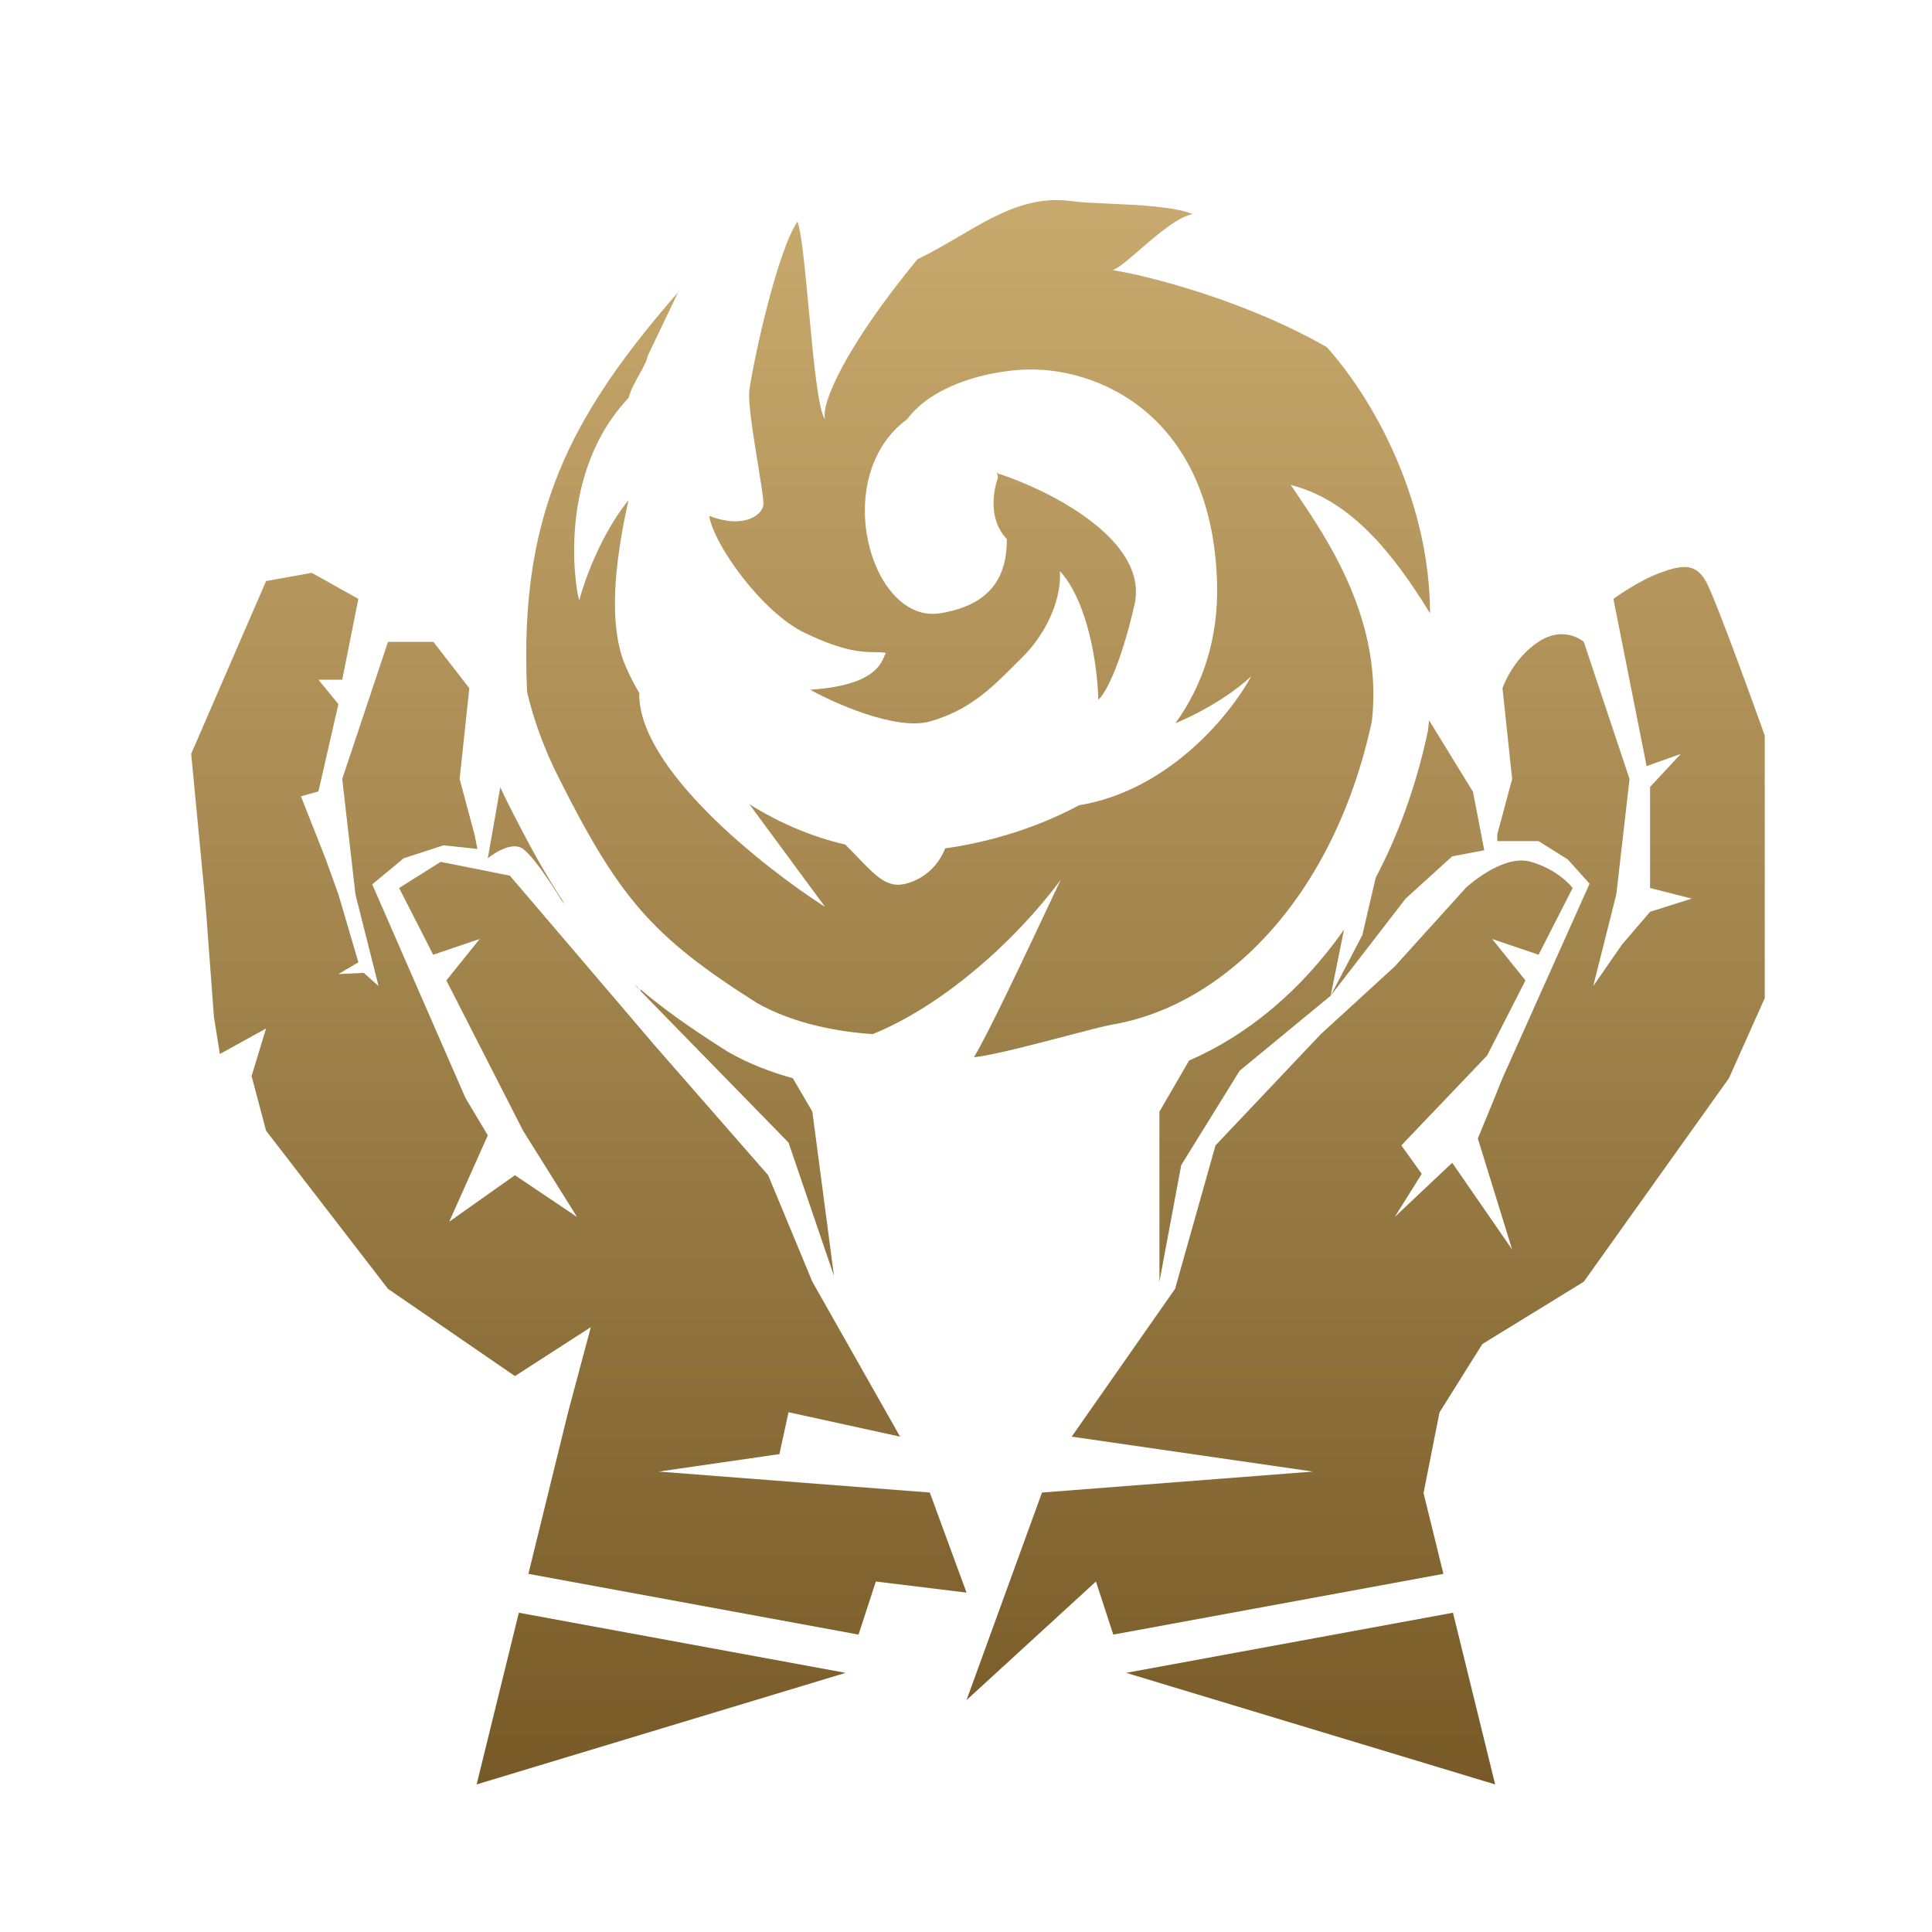 <svg width="51" height="51" viewBox="0 0 51 51" fill="none" xmlns="http://www.w3.org/2000/svg">
<path d="M21.781 11.063C21.662 10.653 22.341 9.126 24.217 6.844C24.598 6.662 24.959 6.45 25.314 6.242C26.262 5.685 27.163 5.155 28.271 5.308C28.519 5.342 28.878 5.358 29.275 5.376C30.059 5.411 30.988 5.452 31.488 5.652C31.09 5.723 30.544 6.196 30.088 6.591C29.789 6.85 29.529 7.075 29.374 7.132C30.155 7.248 32.778 7.879 35.023 9.163C36.396 10.699 37.746 13.377 37.749 16.189C36.767 14.589 35.652 13.202 34.072 12.801C34.131 12.89 34.197 12.987 34.268 13.092L34.269 13.093C35.068 14.276 36.517 16.422 36.213 19.045C35.195 23.755 32.274 26.548 29.374 27.044C29.17 27.079 28.684 27.206 28.123 27.353C27.22 27.589 26.125 27.875 25.71 27.907C26.074 27.313 27.042 25.258 27.724 23.81C27.824 23.599 27.917 23.401 28.001 23.223C26.766 24.891 24.84 26.57 23.038 27.297C22.198 27.244 20.979 27.044 19.976 26.473C17.207 24.719 16.348 23.705 14.751 20.535C14.359 19.757 14.087 19 13.914 18.27C13.899 17.944 13.891 17.617 13.891 17.295C13.891 13.276 15.197 10.815 17.901 7.714L17.102 9.385C17.069 9.542 16.973 9.714 16.87 9.897C16.763 10.088 16.649 10.293 16.591 10.506C14.558 12.658 15.273 15.965 15.296 15.835C15.313 15.741 15.721 14.281 16.591 13.202C16.561 13.34 16.531 13.479 16.503 13.618C16.193 15.158 16.092 16.605 16.512 17.58C16.615 17.82 16.737 18.059 16.876 18.296C16.831 20.262 20.107 22.867 21.781 23.941L19.782 21.23C20.561 21.717 21.418 22.088 22.312 22.294C22.436 22.416 22.548 22.532 22.651 22.64C23.148 23.156 23.444 23.464 23.942 23.32C24.456 23.171 24.785 22.811 24.95 22.395C26.147 22.226 27.381 21.849 28.481 21.258C30.794 20.878 32.427 18.954 33.032 17.849C32.685 18.181 31.981 18.689 31.029 19.092C31.746 18.094 32.168 16.867 32.127 15.391C32.065 13.132 31.249 11.706 30.238 10.858C29.213 9.997 27.943 9.692 26.926 9.763C26.121 9.819 25.212 10.054 24.545 10.506C24.311 10.665 24.109 10.849 23.95 11.063C21.873 12.583 22.994 16.486 24.817 16.189C26.203 15.963 26.58 15.18 26.579 14.231C26.116 13.751 26.192 13.037 26.345 12.602L26.315 12.466L26.376 12.521L26.38 12.51C27.731 12.955 30.336 14.269 29.947 15.967C29.557 17.665 29.149 18.343 28.993 18.471C28.971 17.571 28.726 15.901 27.979 15.074C27.985 15.192 27.982 15.313 27.968 15.435C27.9 16.05 27.554 16.799 26.959 17.378C26.884 17.451 26.809 17.526 26.733 17.602C26.187 18.148 25.578 18.758 24.545 19.045C23.627 19.301 21.919 18.509 21.39 18.207C23.018 18.099 23.242 17.565 23.345 17.32C23.359 17.286 23.371 17.258 23.384 17.237C23.301 17.218 23.213 17.217 23.106 17.216C22.788 17.214 22.299 17.211 21.256 16.713C20.121 16.172 18.847 14.391 18.721 13.618C19.676 13.983 20.164 13.568 20.154 13.284C20.148 13.12 20.084 12.721 20.009 12.261C19.886 11.506 19.738 10.589 19.782 10.292C19.924 9.331 20.534 6.606 21.052 5.848C21.161 6.142 21.253 7.131 21.35 8.171C21.472 9.479 21.601 10.869 21.781 11.063Z" fill="url(#paint0_linear_4636_20520)"/>
<path d="M17.908 7.681L17.91 7.669L17.887 7.696L17.908 7.681Z" fill="url(#paint1_linear_4636_20520)"/>
<path d="M38.102 41.546L37.578 39.413L37.999 37.284L39.13 35.48L41.808 33.834L45.64 28.462L46.585 26.348V19.417C46.585 19.417 45.3 15.811 45.027 15.338C44.753 14.865 44.41 14.905 43.821 15.121C43.232 15.338 42.59 15.809 42.59 15.809L43.466 20.223L44.371 19.9L43.558 20.773V23.441L44.657 23.721L43.558 24.069L42.82 24.93L42.057 26.03L42.667 23.609L43.016 20.563L41.808 16.944C41.808 16.944 41.302 16.487 40.609 16.944C39.917 17.401 39.662 18.168 39.662 18.168L39.917 20.563L39.525 22.025V22.204H40.615L41.386 22.688L41.961 23.327L39.662 28.462L39.389 29.136L39.011 30.053L39.917 32.985L38.334 30.694L36.818 32.125L37.53 30.987L36.992 30.235L39.255 27.865L40.268 25.881L39.389 24.787L40.615 25.202L41.514 23.441C41.514 23.441 41.174 22.975 40.418 22.751C39.662 22.527 38.69 23.441 38.69 23.441L36.818 25.512L34.864 27.301L32.087 30.235L31.019 34.022L28.29 37.924L34.66 38.846L27.506 39.399L25.514 44.878L28.93 41.748L29.388 43.149L38.102 41.546Z" fill="url(#paint2_linear_4636_20520)"/>
<path d="M36.316 23.168C36.909 22.043 37.375 20.767 37.679 19.361L37.695 19.29L37.703 19.217C37.711 19.149 37.718 19.081 37.724 19.014L38.883 20.902L39.181 22.445L38.334 22.605L37.105 23.721L35.126 26.285L35.963 24.682L36.316 23.168Z" fill="url(#paint3_linear_4636_20520)"/>
<path d="M35.126 26.285L32.723 28.265L31.181 30.757L30.606 33.834V29.344L31.391 27.994C32.939 27.324 34.353 26.143 35.478 24.541L35.126 26.285Z" fill="url(#paint4_linear_4636_20520)"/>
<path d="M16.917 26.169L16.812 26.033L16.76 25.988L16.917 26.169Z" fill="url(#paint5_linear_4636_20520)"/>
<path d="M16.917 26.169L20.815 30.161L22.015 33.681L21.444 29.344L20.929 28.463C20.367 28.308 19.783 28.088 19.234 27.776L19.203 27.758L19.174 27.739C18.288 27.178 17.549 26.665 16.901 26.111L16.917 26.169Z" fill="url(#paint6_linear_4636_20520)"/>
<path d="M14.912 23.866C14.405 23.11 13.934 22.247 13.411 21.209C13.339 21.066 13.271 20.923 13.206 20.781L12.877 22.657C12.877 22.657 13.468 22.163 13.808 22.41C14.149 22.657 14.823 23.763 14.823 23.763L14.912 23.866Z" fill="url(#paint7_linear_4636_20520)"/>
<path d="M38.355 42.572L39.468 47.104L29.728 44.159L38.355 42.572Z" fill="url(#paint8_linear_4636_20520)"/>
<path d="M12.582 47.104L13.696 42.572L22.322 44.159L12.582 47.104Z" fill="url(#paint9_linear_4636_20520)"/>
<path d="M14.996 37.279L13.948 41.546L22.663 43.149L23.12 41.748L25.514 42.041L24.544 39.399L17.39 38.846L20.575 38.385L20.815 37.279L23.76 37.924L21.444 33.834L20.278 31.023L17.283 27.597L13.46 23.116L11.632 22.751L10.536 23.441L11.435 25.202L12.662 24.787L11.783 25.881L13.808 29.848L15.232 32.125L13.593 31.023L11.859 32.249L12.877 29.97L12.285 28.979L9.826 23.345L10.655 22.657L11.706 22.314L12.603 22.41L12.525 22.025L12.133 20.563L12.389 18.168L11.441 16.944H10.242L9.034 20.563L9.383 23.609L9.993 26.03L9.602 25.681L8.935 25.713L9.46 25.402L8.933 23.609L8.59 22.657L7.944 21.021L8.406 20.891L8.933 18.587L8.406 17.942H9.034L9.46 15.809L8.229 15.121L7.024 15.338L5.047 19.9L5.425 23.861L5.648 26.849L5.804 27.823L7.024 27.149L6.641 28.405L7.024 29.848L10.242 34.022L13.593 36.325L15.596 35.034L14.996 37.279Z" fill="url(#paint10_linear_4636_20520)"/>
<defs>
<linearGradient id="paint0_linear_4636_20520" x1="25.816" y1="5.281" x2="25.816" y2="47.104" gradientUnits="userSpaceOnUse">
<stop stop-color="#C8AA6E"/>
<stop offset="1" stop-color="#785A28"/>
</linearGradient>
<linearGradient id="paint1_linear_4636_20520" x1="25.816" y1="5.281" x2="25.816" y2="47.104" gradientUnits="userSpaceOnUse">
<stop stop-color="#C8AA6E"/>
<stop offset="1" stop-color="#785A28"/>
</linearGradient>
<linearGradient id="paint2_linear_4636_20520" x1="25.816" y1="5.281" x2="25.816" y2="47.104" gradientUnits="userSpaceOnUse">
<stop stop-color="#C8AA6E"/>
<stop offset="1" stop-color="#785A28"/>
</linearGradient>
<linearGradient id="paint3_linear_4636_20520" x1="25.816" y1="5.281" x2="25.816" y2="47.104" gradientUnits="userSpaceOnUse">
<stop stop-color="#C8AA6E"/>
<stop offset="1" stop-color="#785A28"/>
</linearGradient>
<linearGradient id="paint4_linear_4636_20520" x1="25.816" y1="5.281" x2="25.816" y2="47.104" gradientUnits="userSpaceOnUse">
<stop stop-color="#C8AA6E"/>
<stop offset="1" stop-color="#785A28"/>
</linearGradient>
<linearGradient id="paint5_linear_4636_20520" x1="25.816" y1="5.281" x2="25.816" y2="47.104" gradientUnits="userSpaceOnUse">
<stop stop-color="#C8AA6E"/>
<stop offset="1" stop-color="#785A28"/>
</linearGradient>
<linearGradient id="paint6_linear_4636_20520" x1="25.816" y1="5.281" x2="25.816" y2="47.104" gradientUnits="userSpaceOnUse">
<stop stop-color="#C8AA6E"/>
<stop offset="1" stop-color="#785A28"/>
</linearGradient>
<linearGradient id="paint7_linear_4636_20520" x1="25.816" y1="5.281" x2="25.816" y2="47.104" gradientUnits="userSpaceOnUse">
<stop stop-color="#C8AA6E"/>
<stop offset="1" stop-color="#785A28"/>
</linearGradient>
<linearGradient id="paint8_linear_4636_20520" x1="25.816" y1="5.281" x2="25.816" y2="47.104" gradientUnits="userSpaceOnUse">
<stop stop-color="#C8AA6E"/>
<stop offset="1" stop-color="#785A28"/>
</linearGradient>
<linearGradient id="paint9_linear_4636_20520" x1="25.816" y1="5.281" x2="25.816" y2="47.104" gradientUnits="userSpaceOnUse">
<stop stop-color="#C8AA6E"/>
<stop offset="1" stop-color="#785A28"/>
</linearGradient>
<linearGradient id="paint10_linear_4636_20520" x1="25.816" y1="5.281" x2="25.816" y2="47.104" gradientUnits="userSpaceOnUse">
<stop stop-color="#C8AA6E"/>
<stop offset="1" stop-color="#785A28"/>
</linearGradient>
</defs>
</svg>
